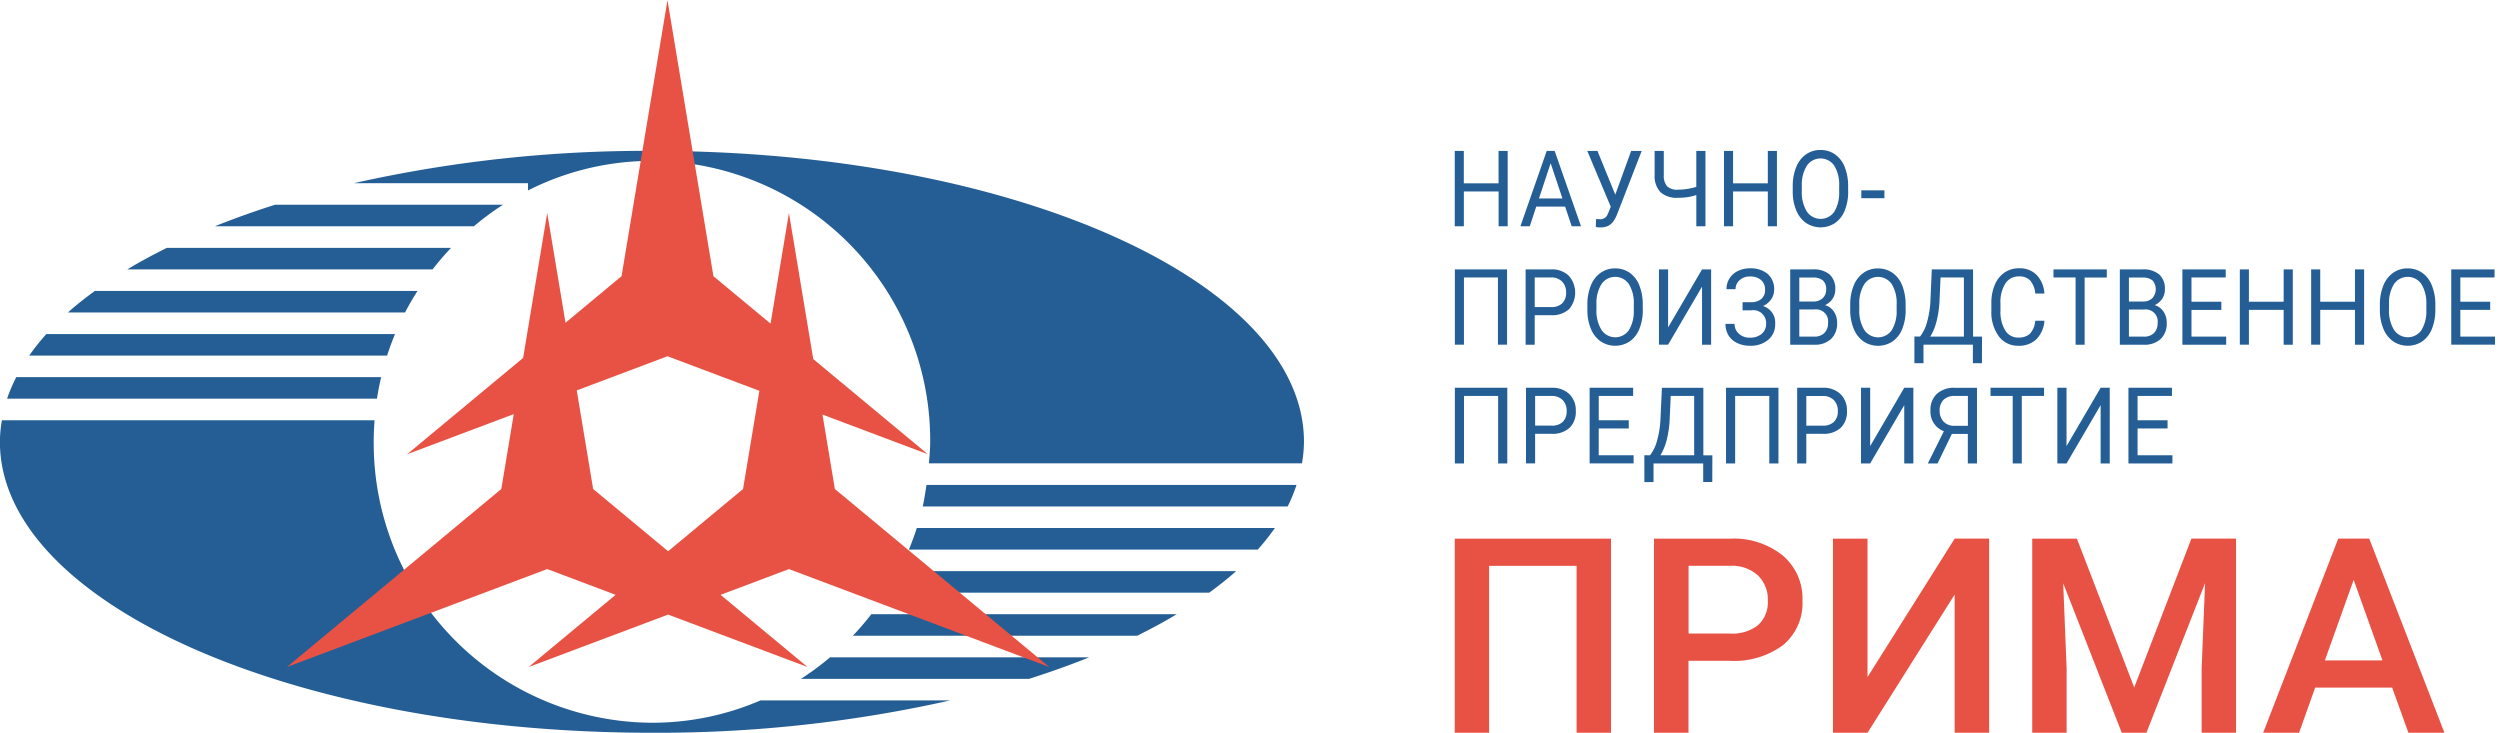 <svg height="68" viewBox="0 0 232 68" width="232" xmlns="http://www.w3.org/2000/svg"><g fill-rule="evenodd"><path d="m145.243 19.17h-2.678l-.603 1.83h-.869l2.442-6.992h.738l2.445 6.992h-.864zm-2.425-.754h2.175l-1.093-3.271zm7.08-.351 1.472-4.057h.98l-2.262 5.824a3.15 3.15 0 0 1 -.426.791 1.372 1.372 0 0 1 -.463.355 1.606 1.606 0 0 1 -.666.122 1.38 1.38 0 0 1 -.444-.043l.027-.73.4.019a.725.725 0 0 0 .685-.485l.111-.25.166-.428-2.178-5.176h.945zm8.368-4.057v6.992h-.847v-2.9a5.643 5.643 0 0 1 -.84.2 6.091 6.091 0 0 1 -.861.054 2.247 2.247 0 0 1 -1.625-.517 2.167 2.167 0 0 1 -.544-1.588v-2.24h.851v2.219a1.521 1.521 0 0 0 .3 1.051 1.344 1.344 0 0 0 1.017.322 5.912 5.912 0 0 0 1.7-.259v-3.335h.847zm6.634 6.992h-.847v-3.232h-3.225v3.232h-.843v-6.993h.843v3.006h3.225v-3.006h.847zm6.612-3.27a4.668 4.668 0 0 1 -.316 1.793 2.57 2.57 0 0 1 -.9 1.17 2.442 2.442 0 0 1 -2.692 0 2.624 2.624 0 0 1 -.906-1.158 4.467 4.467 0 0 1 -.332-1.741v-.5a4.6 4.6 0 0 1 .321-1.782 2.61 2.61 0 0 1 .907-1.183 2.274 2.274 0 0 1 1.342-.411 2.326 2.326 0 0 1 1.354.406 2.571 2.571 0 0 1 .9 1.177 4.693 4.693 0 0 1 .316 1.794v.442zm-.838-.452a3.351 3.351 0 0 0 -.457-1.908 1.541 1.541 0 0 0 -2.537 0 3.3 3.3 0 0 0 -.472 1.846v.514a3.359 3.359 0 0 0 .464 1.894 1.54 1.54 0 0 0 2.54.038 3.34 3.34 0 0 0 .462-1.866v-.519zm4.2 1.114h-2.144v-.726h2.144v.724zm-32.453 10.86v2.737h-.843v-6.989h2.359a2.241 2.241 0 0 1 1.644.586 2.359 2.359 0 0 1 .019 3.114 2.339 2.339 0 0 1 -1.667.55h-1.507zm0-.755h1.516a1.427 1.427 0 0 0 1.036-.348 1.34 1.34 0 0 0 .36-1.008 1.384 1.384 0 0 0 -.36-1 1.354 1.354 0 0 0 -.989-.391h-1.563v2.75zm10.033.222a4.668 4.668 0 0 1 -.316 1.793 2.57 2.57 0 0 1 -.9 1.17 2.442 2.442 0 0 1 -2.692 0 2.624 2.624 0 0 1 -.906-1.158 4.467 4.467 0 0 1 -.332-1.741v-.5a4.6 4.6 0 0 1 .321-1.782 2.61 2.61 0 0 1 .907-1.183 2.274 2.274 0 0 1 1.342-.411 2.326 2.326 0 0 1 1.354.406 2.57 2.57 0 0 1 .9 1.177 4.694 4.694 0 0 1 .316 1.794v.442zm-.838-.453a3.351 3.351 0 0 0 -.457-1.908 1.54 1.54 0 0 0 -2.536 0 3.289 3.289 0 0 0 -.473 1.846v.514a3.359 3.359 0 0 0 .464 1.894 1.54 1.54 0 0 0 2.54.038 3.34 3.34 0 0 0 .462-1.866zm6.334-3.266h.844v6.992h-.844v-5.392l-3.15 5.388h-.848v-6.988h.848v5.388zm5.847 1.875a1.131 1.131 0 0 0 -.371-.888 1.524 1.524 0 0 0 -1.043-.33 1.362 1.362 0 0 0 -.942.34 1.082 1.082 0 0 0 -.381.842h-.843a1.84 1.84 0 0 1 .279-1 1.883 1.883 0 0 1 .78-.689 2.46 2.46 0 0 1 1.107-.248 2.426 2.426 0 0 1 1.664.525 1.851 1.851 0 0 1 .593 1.462 1.533 1.533 0 0 1 -.272.883 1.844 1.844 0 0 1 -.76.628 1.6 1.6 0 0 1 1.129 1.639 1.872 1.872 0 0 1 -.641 1.494 2.537 2.537 0 0 1 -1.713.553 2.66 2.66 0 0 1 -1.158-.248 1.9 1.9 0 0 1 -.81-.7 1.983 1.983 0 0 1 -.29-1.085h.843a1.188 1.188 0 0 0 .4.917 1.443 1.443 0 0 0 1.014.366 1.639 1.639 0 0 0 1.1-.351 1.159 1.159 0 0 0 .411-.927 1.187 1.187 0 0 0 -1.393-1.258h-.79v-.754h.79a1.443 1.443 0 0 0 .97-.318 1.1 1.1 0 0 0 .33-.857zm2.336 5.117v-6.992h2.09a2.284 2.284 0 0 1 1.567.471 1.777 1.777 0 0 1 .524 1.393 1.515 1.515 0 0 1 -.254.867 1.687 1.687 0 0 1 -.695.584 1.484 1.484 0 0 1 .82.6 1.845 1.845 0 0 1 .3 1.059 1.959 1.959 0 0 1 -.559 1.479 2.178 2.178 0 0 1 -1.576.538h-2.218zm.843-4.01h1.275a1.255 1.255 0 0 0 .884-.3 1.059 1.059 0 0 0 .332-.823 1.047 1.047 0 0 0 -.308-.84 1.415 1.415 0 0 0 -.936-.262h-1.247v2.228zm0 .741v2.516h1.393a1.275 1.275 0 0 0 .931-.339 1.234 1.234 0 0 0 .34-.92 1.113 1.113 0 0 0 -1.257-1.262h-1.405zm9.87 0a4.668 4.668 0 0 1 -.316 1.793 2.57 2.57 0 0 1 -.9 1.17 2.442 2.442 0 0 1 -2.692 0 2.624 2.624 0 0 1 -.906-1.158 4.467 4.467 0 0 1 -.332-1.741v-.5a4.6 4.6 0 0 1 .321-1.782 2.61 2.61 0 0 1 .907-1.183 2.274 2.274 0 0 1 1.342-.411 2.326 2.326 0 0 1 1.354.406 2.57 2.57 0 0 1 .9 1.177 4.694 4.694 0 0 1 .316 1.794v.442zm-.838-.453a3.351 3.351 0 0 0 -.457-1.908 1.541 1.541 0 0 0 -2.537 0 3.3 3.3 0 0 0 -.472 1.846v.514a3.359 3.359 0 0 0 .464 1.894 1.54 1.54 0 0 0 2.54.038 3.34 3.34 0 0 0 .462-1.866v-.522zm7.916 5.436h-.84v-1.718h-4.584v1.719h-.843v-2.473h.522a3.8 3.8 0 0 0 .657-1.367 8.77 8.77 0 0 0 .305-1.879l.131-2.988h3.828v6.239h.833zm-4.793-2.467h3.119v-5.489h-2.166l-.092 2.057a9.559 9.559 0 0 1 -.292 2.058 5.038 5.038 0 0 1 -.569 1.37zm10.59-1.465a2.67 2.67 0 0 1 -.749 1.712 2.319 2.319 0 0 1 -1.675.6 2.178 2.178 0 0 1 -1.817-.888 3.8 3.8 0 0 1 -.682-2.378v-.674a4.289 4.289 0 0 1 .318-1.714 2.55 2.55 0 0 1 .9-1.137 2.357 2.357 0 0 1 1.353-.4 2.194 2.194 0 0 1 1.634.622 2.709 2.709 0 0 1 .716 1.721h-.847a2.1 2.1 0 0 0 -.477-1.213 1.367 1.367 0 0 0 -1.026-.377 1.465 1.465 0 0 0 -1.267.654 3.208 3.208 0 0 0 -.459 1.86v.678a3.293 3.293 0 0 0 .436 1.812 1.37 1.37 0 0 0 1.216.673 1.528 1.528 0 0 0 1.078-.349 2.019 2.019 0 0 0 .5-1.212h.847zm5.79-4.02h-2.056v6.239h-.839v-6.243h-2.052v-.75h4.947v.75zm1.21 6.239v-6.993h2.091a2.279 2.279 0 0 1 1.566.471 1.774 1.774 0 0 1 .524 1.393 1.514 1.514 0 0 1 -.253.867 1.687 1.687 0 0 1 -.695.584 1.488 1.488 0 0 1 .82.6 1.845 1.845 0 0 1 .3 1.059 1.958 1.958 0 0 1 -.558 1.479 2.178 2.178 0 0 1 -1.576.538h-2.219zm.843-4.01h1.275a1.253 1.253 0 0 0 .884-.3 1.241 1.241 0 0 0 .025-1.663 1.415 1.415 0 0 0 -.936-.262h-1.248v2.228zm0 .741v2.516h1.393a1.271 1.271 0 0 0 .929-.334 1.231 1.231 0 0 0 .341-.92 1.114 1.114 0 0 0 -1.257-1.262zm8.578.038h-2.772v2.478h3.22v.753h-4.063v-6.993h4.019v.75h-3.176v2.25h2.772v.754zm6.629 3.231h-.847v-3.236h-3.224v3.231h-.843v-6.988h.843v3h3.225v-3h.847v6.992zm6.62 0h-.847v-3.236h-3.225v3.231h-.843v-6.988h.843v3h3.225v-3h.847v6.992zm6.609-3.274a4.668 4.668 0 0 1 -.316 1.793 2.577 2.577 0 0 1 -.9 1.17 2.442 2.442 0 0 1 -2.692 0 2.626 2.626 0 0 1 -.907-1.158 4.467 4.467 0 0 1 -.332-1.741v-.5a4.619 4.619 0 0 1 .321-1.782 2.617 2.617 0 0 1 .907-1.183 2.278 2.278 0 0 1 1.342-.411 2.329 2.329 0 0 1 1.355.406 2.576 2.576 0 0 1 .9 1.177 4.694 4.694 0 0 1 .322 1.787zm-.838-.453a3.359 3.359 0 0 0 -.457-1.908 1.541 1.541 0 0 0 -2.537 0 3.289 3.289 0 0 0 -.468 1.842v.514a3.367 3.367 0 0 0 .463 1.894 1.541 1.541 0 0 0 2.541.038 3.34 3.34 0 0 0 .462-1.866v-.514zm5.929.491h-2.772v2.478h3.22v.753h-4.063v-6.988h4.019v.75h-3.176v2.25h2.772v.754zm-88.631 11.5v2.75h-.847v-7.022h2.37a2.252 2.252 0 0 1 1.652.588 2.087 2.087 0 0 1 .6 1.558 2.066 2.066 0 0 1 -.584 1.576 2.351 2.351 0 0 1 -1.675.552h-1.514zm0-.758h1.523a1.435 1.435 0 0 0 1.041-.349 1.347 1.347 0 0 0 .362-1.013 1.39 1.39 0 0 0 -.362-1 1.361 1.361 0 0 0 -.993-.392h-1.571v2.755zm8.687.262h-2.785v2.489h3.238v.757h-4.082v-7.022h4.038v.757h-3.191v2.258h2.785v.758zm7.753 4.969h-.843v-1.721h-4.61v1.727h-.847l-.005-2.484h.524a3.793 3.793 0 0 0 .66-1.373 8.779 8.779 0 0 0 .307-1.888l.141-3.006h3.844v6.267h.837zm-4.814-2.478h3.133v-5.51h-2.176l-.092 2.067a9.574 9.574 0 0 1 -.293 2.067 5.071 5.071 0 0 1 -.574 1.376zm10.957.757h-.853v-6.267h-3.167v6.267h-.848v-7.024h4.866v7.023zm2.582-2.75v2.75h-.847v-7.024h2.369a2.252 2.252 0 0 1 1.652.588 2.087 2.087 0 0 1 .6 1.558 2.066 2.066 0 0 1 -.584 1.576 2.349 2.349 0 0 1 -1.675.552h-1.513zm0-.758h1.522a1.435 1.435 0 0 0 1.041-.349 1.343 1.343 0 0 0 .362-1.013 1.386 1.386 0 0 0 -.362-1 1.359 1.359 0 0 0 -.993-.392h-1.57v2.753zm9.089-3.516h.847v7.023h-.847v-5.408l-3.164 5.412h-.85v-7.027h.852v5.415zm5.9 7.023v-2.735h-1.482l-1.329 2.736h-.903l1.493-2.991a1.923 1.923 0 0 1 -1.246-1.915 2.019 2.019 0 0 1 .6-1.561 2.369 2.369 0 0 1 1.674-.557h2.043v7.023h-.851zm-2.614-4.908a1.433 1.433 0 0 0 .364 1.025 1.34 1.34 0 0 0 1.012.391h1.245v-2.774h-1.205a1.44 1.44 0 0 0 -1.052.358 1.339 1.339 0 0 0 -.364 1zm9.688-1.358h-2.065v6.267h-.843v-6.267h-2.061v-.757h4.969zm5.25-.757h.847v7.023h-.847v-5.408l-3.164 5.412h-.852v-7.027h.852v5.415zm6.213 3.778h-2.784v2.489h3.233v.757h-4.081v-7.024h4.037v.757h-3.19v2.258h2.784v.758zm-61.233-18.763h-.847v-3.232h-3.224v3.232h-.847v-6.993h.843v3.006h3.224v-3.006h.847v6.993zm-.062 10.989h-.847v-6.239h-3.154v6.239h-.843v-6.989h4.844v6.992zm.022 11.02h-.851v-6.267h-3.168v6.267h-.847v-7.024h4.866v7.023z" fill="#245e95"/><path d="m149.5 68h-3.193v-15.488h-8.119v15.488h-3.188v-18.012h14.5zm7.193-6.682v6.682h-3.205v-18.012h7.055a7.239 7.239 0 0 1 4.908 1.574 5.231 5.231 0 0 1 1.819 4.162 5.06 5.06 0 0 1 -1.78 4.124 7.6 7.6 0 0 1 -4.985 1.474h-3.805zm0-2.524h3.85a3.851 3.851 0 0 0 2.61-.786 2.854 2.854 0 0 0 .9-2.27 3.079 3.079 0 0 0 -.912-2.333 3.566 3.566 0 0 0 -2.508-.9h-3.933v6.295zm24.7-8.81h3.2v18.016h-3.2v-12.827l-8.087 12.827h-3.206v-18.012h3.205v12.844zm11.341 0 5.321 13.81 5.307-13.809h4.142v18.015h-3.192v-5.935l.317-7.944-5.44 13.879h-2.289l-5.434-13.871.317 7.932v5.939h-3.192v-18.012h4.154zm29.259 13.826h-7.144l-1.495 4.19h-3.332l6.967-18.017h2.876l6.979 18.017h-3.344zm-6.245-2.524h5.345l-2.672-7.474z" fill="#e85244"/><path d="m86.205 43c.051-.663.117-1.323.117-2a25.947 25.947 0 0 0 -25.822-26.071 25.386 25.386 0 0 0 -11.5 2.744v-.673h-16.162a123.783 123.783 0 0 1 27.662-3c33.418 0 60.509 12.086 60.509 27a12.062 12.062 0 0 1 -.188 2zm-42.232-22h-24.032c1.766-.715 3.635-1.38 5.58-2h21.155a26 26 0 0 0 -2.703 2zm-3.83 4h-28.327c1.148-.695 2.384-1.358 3.672-2h26.372a26.25 26.25 0 0 0 -1.717 2zm-2.556 4h-31.287c.763-.686 1.611-1.349 2.5-2h29.945c-.411.65-.804 1.312-1.158 2zm-1.663 4h-33.213a20.872 20.872 0 0 1 1.589-2h32.357c-.27.654-.516 1.32-.733 2zm-.943 4h-34.325a14.619 14.619 0 0 1 .854-2h33.861c-.153.658-.287 1.324-.39 2zm-.3 4a25.947 25.947 0 0 0 25.819 26.071 25.4 25.4 0 0 0 10.071-2.071h17.6a123.879 123.879 0 0 1 -27.671 3c-33.418 0-60.509-12.09-60.509-27a12.326 12.326 0 0 1 .183-2h34.587c-.05.661-.083 1.326-.083 2zm42.348 20h24.046c-1.767.715-3.637 1.38-5.583 2h-21.167a26 26 0 0 0 2.704-2zm3.83-4h28.341c-1.148.695-2.385 1.358-3.673 2h-26.385a26.229 26.229 0 0 0 1.717-2zm2.557-4h31.3c-.764.686-1.612 1.349-2.5 2h-29.959c.411-.65.805-1.312 1.158-2zm1.663-4h33.23a20.864 20.864 0 0 1 -1.588 2h-32.375c.269-.654.516-1.32.732-2zm.9-4h34.338a14.824 14.824 0 0 1 -.823 2h-33.867c.153-.654.246-1.329.35-2z" fill="#245e95"/><path d="m66.869 55.2 6.346-2.388 24.157 9.088-19.896-16.52-1.149-6.907 9.773 3.678-10.63-8.828-2.255-13.558-1.708 10.267-5.3-4.4-4.264-25.619-4.262 25.614-5.2 4.322-1.698-10.184-2.237 13.449-10.761 8.937 9.894-3.723-1.157 6.952-19.897 16.52 24.158-9.091 6.346 2.391-8.071 6.7 12.942-4.867 12.941 4.867zm-11.825-9.82-1.522-9.151 8.421-3.169 8.527 3.209-1.516 9.111-6.954 5.776z" fill="#e85244"/></g></svg>